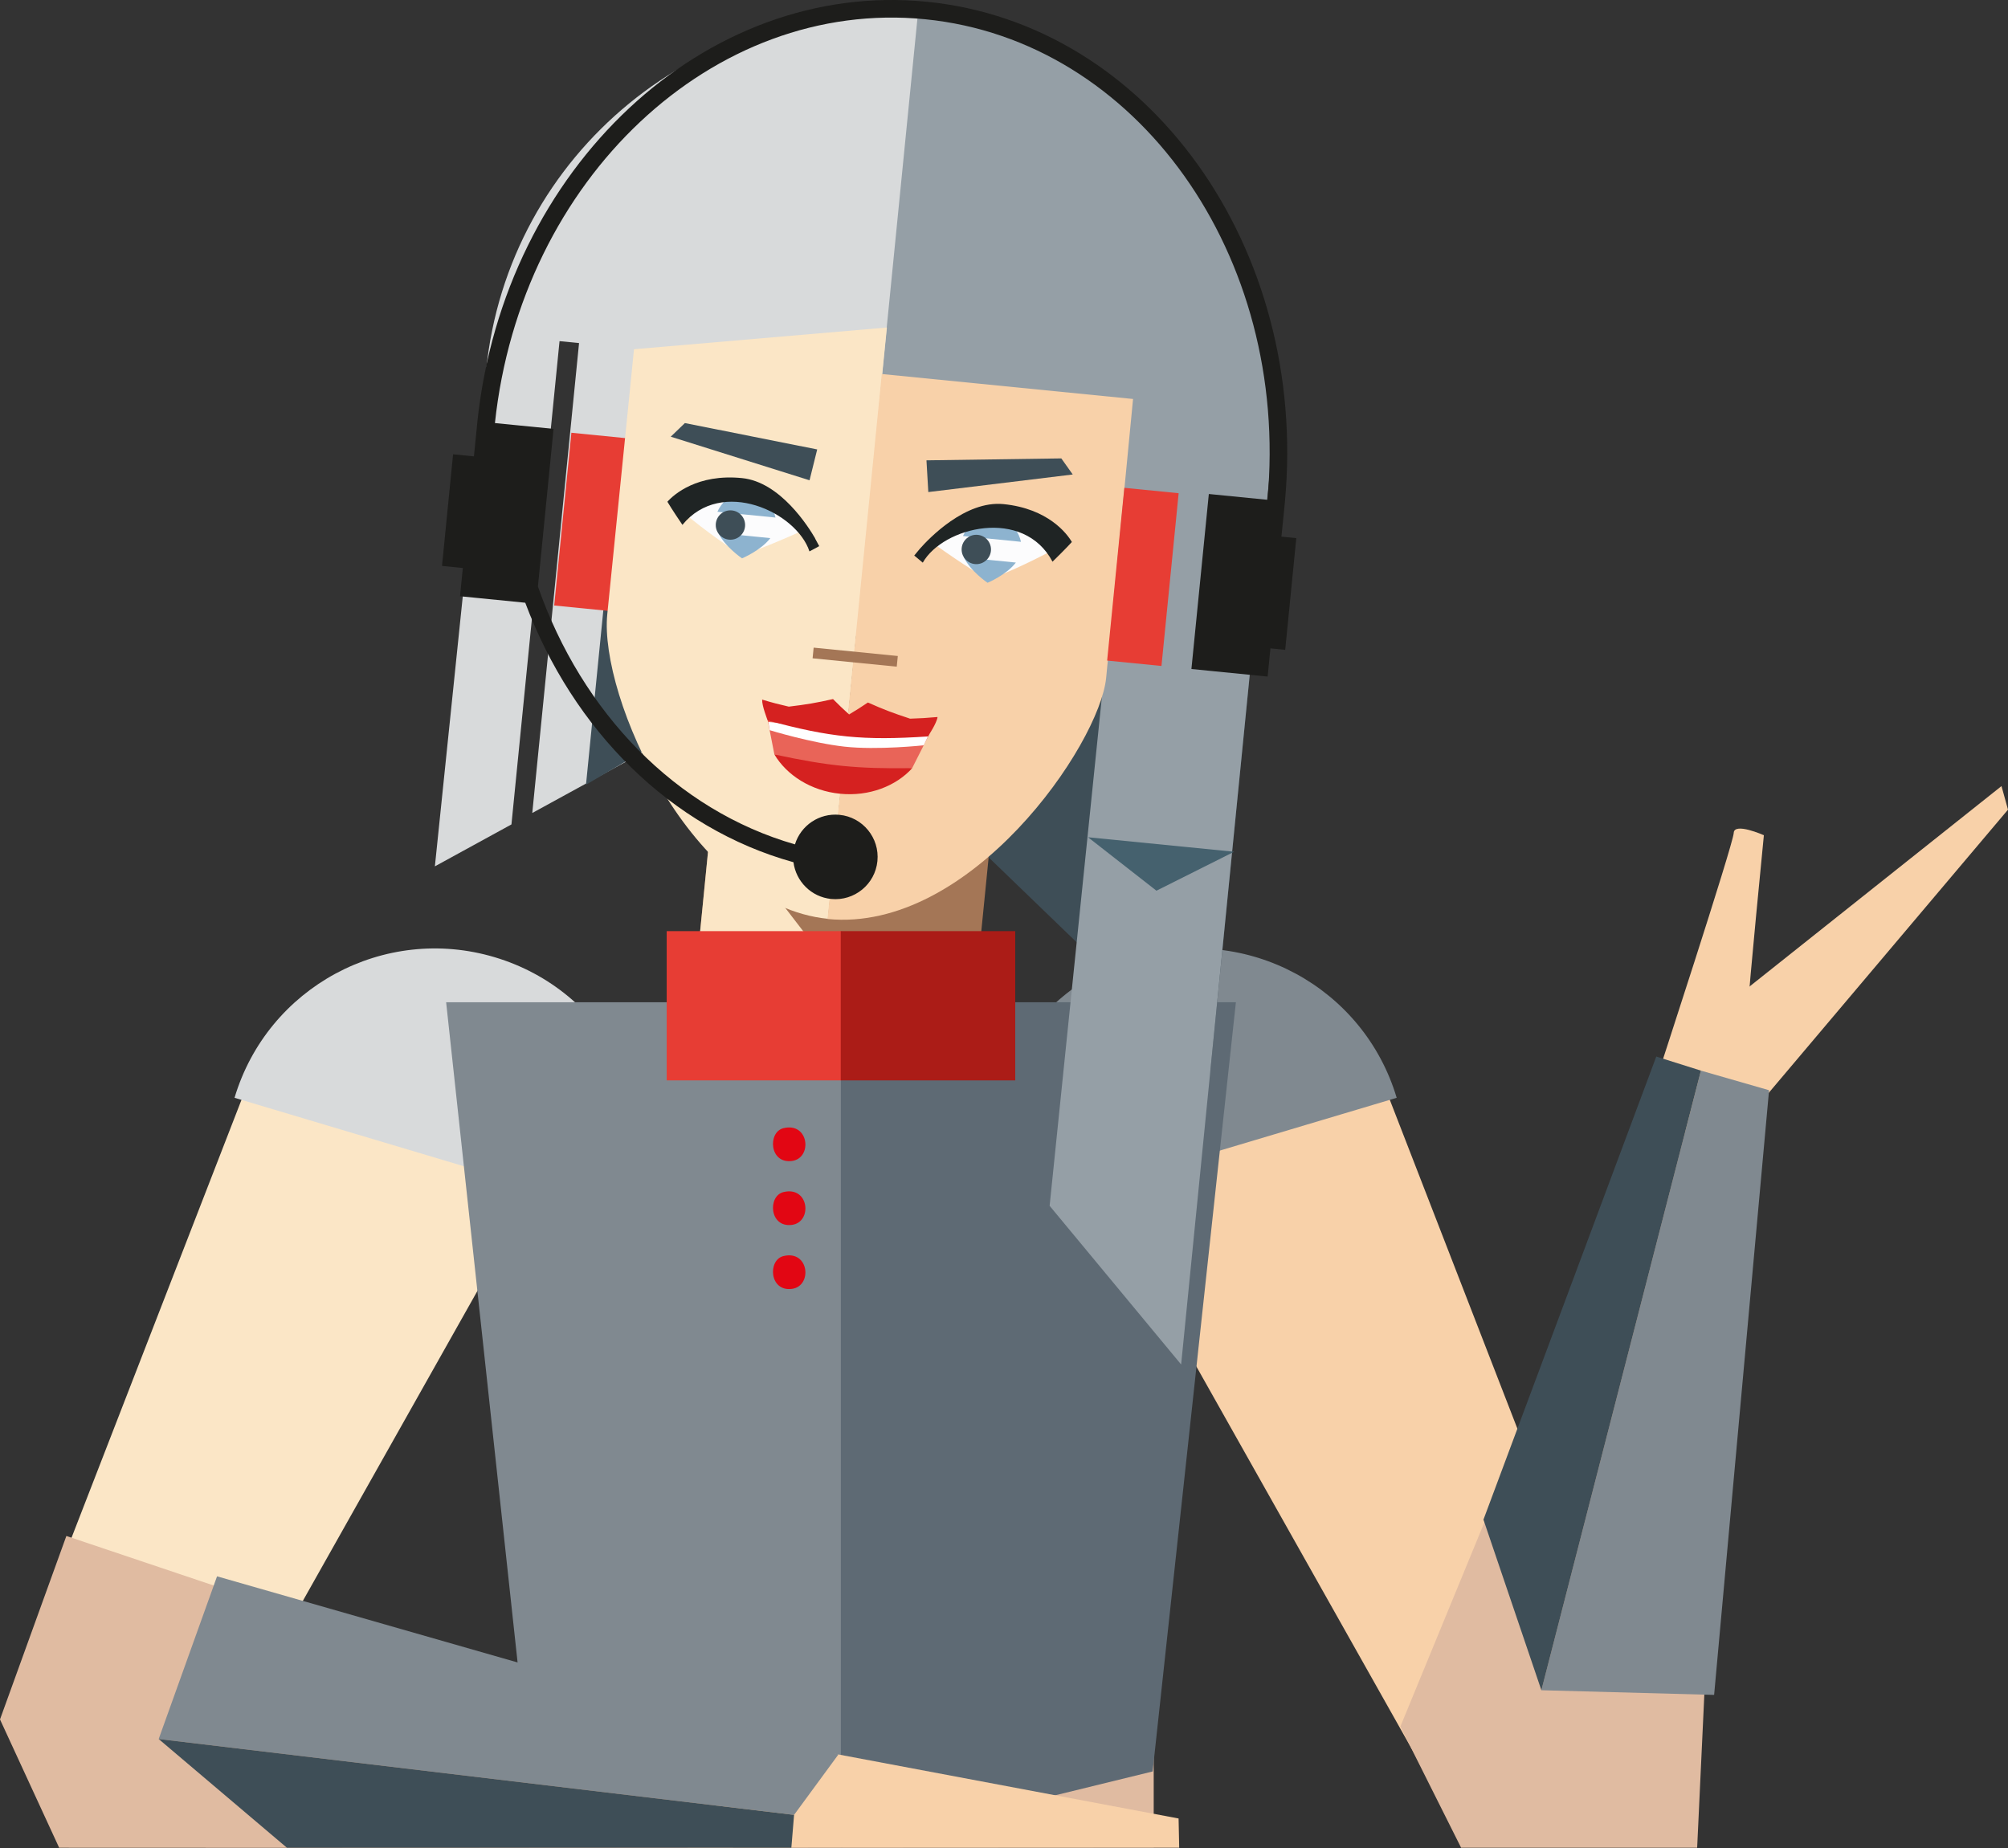 <?xml version="1.0" encoding="UTF-8"?>
<svg id="Ebene_2" data-name="Ebene 2" xmlns="http://www.w3.org/2000/svg" viewBox="0 0 228.42 210.24">
  <rect x="0" y="0" width="228.42" height="210.24" fill="#333333" stroke="none"/>
  <defs>
    <style>
      .cls-1 {
        fill: #5e6a74;
      }

      .cls-2 {
        fill: #f8d1a9;
      }

      .cls-3 {
        fill: #e0bba1;
      }

      .cls-4 {
        fill: #8db3cf;
      }

      .cls-5 {
        fill: #1d1d1b;
      }

      .cls-6 {
        fill: #a47656;
      }

      .cls-7 {
        fill: #fcfcfd;
      }

      .cls-8 {
        fill: #d52120;
      }

      .cls-9 {
        fill: #808990;
      }

      .cls-10 {
        fill: #fbe6c6;
      }

      .cls-11 {
        fill: #e20613;
      }

      .cls-12 {
        fill: #1f2424;
      }

      .cls-13 {
        fill: #fff;
      }

      .cls-14 {
        fill: #e96458;
      }

      .cls-15 {
        fill: #959fa6;
      }

      .cls-16 {
        fill: #45616e;
      }

      .cls-17 {
        fill: #d8dadb;
      }

      .cls-18 {
        fill: #ab1c17;
      }

      .cls-19 {
        fill: #e73d34;
      }

      .cls-20 {
        fill: #3e4e57;
      }
    </style>
  </defs>
  <g id="Ebene_1-2" data-name="Ebene 1">
    <rect class="cls-6" x="80.32" y="91.9" width="31.83" height="16.01" transform="translate(10.36 -9.03) rotate(5.68)"/>
    <polygon class="cls-10" points="80.67 95.6 79.61 106.3 92.64 107.59 80.99 92.45 80.67 95.6"/>
    <g>
      <g>
        <polygon class="cls-2" points="195.44 131.15 228.42 92.11 227.68 89.43 195.8 114.79 187.59 126.98 195.44 131.15"/>
        <path class="cls-2" d="M198.87,114.42c0-1.33,1.78-19.4,1.78-19.4,0,0-3.39-1.51-3.43-.26s-8.93,28.44-8.93,28.44l7.76-1.63,2.81-7.15Z"/>
      </g>
      <polygon class="cls-2" points="161.29 200.2 183.57 190.78 156.79 121.75 121.44 129.44 161.29 200.2"/>
      <path class="cls-9" d="M129.28,108.9c12.59-3.76,25.84,3.4,29.6,15.99l-45.59,13.61c-3.76-12.59,3.4-25.84,15.99-29.6Z"/>
      <polygon class="cls-3" points="187.59 126.98 195.8 130.54 194.89 171.14 193.06 210.21 166.21 210.21 159.3 196.42 175.05 158.13 187.59 126.98"/>
      <polygon class="cls-9" points="194.99 192.82 175.34 192.29 193.49 121.8 201.24 124.03 194.99 192.82"/>
      <polygon class="cls-20" points="175.34 192.29 168.75 172.88 188.41 120.2 193.49 121.8 175.34 192.29"/>
    </g>
    <polygon class="cls-10" points="24.27 200.2 1.99 190.78 28.78 121.75 64.12 129.44 24.27 200.2"/>
    <path class="cls-17" d="M56.28,108.9c-12.59-3.76-25.84,3.4-29.6,15.99l45.59,13.61c3.76-12.59-3.4-25.84-15.99-29.6Z"/>
    <polygon class="cls-3" points="131.24 210.17 60.22 210.21 60.22 199.26 131.24 199.26 131.24 210.17"/>
    <polygon class="cls-9" points="95.7 210.12 60.22 201.53 50.75 114.02 95.7 114.02 95.7 210.12"/>
    <polygon class="cls-1" points="95.65 210.21 131.12 201.53 140.59 114.02 95.65 114.02 95.65 210.21"/>
    <g>
      <path class="cls-11" d="M89.11,142.9c2.94-.73,3.34,3.42.97,3.73-2.57.33-2.76-3.28-.97-3.73Z"/>
      <path class="cls-11" d="M89.11,135.62c2.94-.73,3.34,3.42.97,3.73-2.57.33-2.76-3.28-.97-3.73Z"/>
      <path class="cls-11" d="M89.11,128.35c2.94-.73,3.34,3.42.97,3.73-2.57.33-2.76-3.28-.97-3.73Z"/>
    </g>
    <rect class="cls-19" x="75.84" y="105.93" width="19.85" height="16.98"/>
    <rect class="cls-18" x="95.64" y="105.93" width="19.85" height="16.98"/>
    <polygon class="cls-3" points="83.38 210.24 83.01 201.15 44.85 187.28 7.55 174.74 0 195.61 6.73 210.21 83.38 210.24"/>
    <polygon class="cls-2" points="86.14 197.86 134.07 206.88 134.14 210.21 78.2 210.21 86.14 197.86"/>
    <polygon class="cls-9" points="24.69 179.33 18.05 197.84 90.33 206.47 95.38 199.59 24.69 179.33"/>
    <polygon class="cls-20" points="18.05 197.84 32.64 210.21 90.02 210.21 90.33 206.47 18.05 197.84"/>
    <path class="cls-17" d="M55.3,42.13l-5.83,56.43,8.71-4.77,5.47-54.98,2.22.22-5.32,53.46,36.98-20.25L104.54,1.8c-24.73-2.46-46.78,15.6-49.24,40.33Z"/>
    <polygon class="cls-20" points="68.73 68.43 66.66 89.27 75.66 83.99 68.73 68.43"/>
    <polygon class="cls-20" points="110.33 95.48 137.68 121.87 142.21 76.33 114.14 76.82 110.33 95.48"/>
    <path class="cls-15" d="M104.4,1.73l-4.45,44.78,28.47,2.83-9.02,87.84,14.96,18.05,10.37-104.27c2.46-24.73-15.6-46.78-40.33-49.24Z"/>
    <rect class="cls-19" x="64" y="49.49" width="6.21" height="19.75" transform="translate(6.21 -6.35) rotate(5.68)"/>
    <polygon class="cls-16" points="131.55 101.33 123.77 95.25 140.39 96.9 131.55 101.33"/>
    <path class="cls-10" d="M100.89,37.26l-28.77,2.47-.41,4.1-2.63,26.06c-.93,9.34,9.56,33.09,25.1,34.64,0,0,6.71-67.27,6.71-67.27Z"/>
    <polygon class="cls-20" points="92.09 54.64 92.96 51.13 77.91 48.13 76.3 49.68 92.09 54.64"/>
    <g>
      <path class="cls-2" d="M128.89,45.39l-28.58-2.84-6.17,62c16.26,1.6,30.94-19.85,31.69-27.43l3.06-31.73Z"/>
      <rect class="cls-19" x="126.91" y="55.76" width="6.21" height="19.75" transform="translate(7.13 -12.55) rotate(5.68)"/>
    </g>
    <polygon class="cls-20" points="105.6 55.98 105.39 52.37 120.73 52.15 122.03 53.98 105.6 55.98"/>
    <rect class="cls-6" x="92.47" y="74.15" width="9.62" height="1.22" transform="translate(7.88 -9.26) rotate(5.68)"/>
    <g>
      <path class="cls-7" d="M77.94,58.47c1.95,1.63,5.77,4.46,6.45,4.53.77.08,5.22-1.87,7.09-2.71-.69-1.38-8.15-6.27-13.54-1.82Z"/>
      <path class="cls-7" d="M119.69,62.62c-2.23,1.21-6.54,3.24-7.22,3.17-.77-.08-4.75-2.86-6.42-4.05.95-1.22,9.22-4.55,13.64.88Z"/>
      <path class="cls-4" d="M88.21,58.87c-.43-2.06-2.95-3.83-2.95-3.83,0,0-2.82,1.24-3.65,3.18l6.6.66Z"/>
      <path class="cls-4" d="M81.71,60.63c.79,1.61,2.7,2.89,2.7,2.89,0,0,2.12-.88,3.22-2.3l-5.92-.59Z"/>
      <path class="cls-12" d="M92.73,61.25c-.76-1.31-3.97-6.43-8.33-6.86-5.08-.51-7.75,1.87-8.48,2.69.54.91,1.49,2.31,1.71,2.63,4.46-5.45,12.99-1.44,14.45,3.02,0,.01,1.11-.6,1.11-.6l-.47-.87Z"/>
      <circle class="cls-20" cx="83.09" cy="59.73" r="1.67"/>
      <path class="cls-4" d="M109.54,60.99c.83-1.93,3.65-3.18,3.65-3.18,0,0,2.52,1.77,2.95,3.83l-6.6-.66Z"/>
      <path class="cls-4" d="M115.56,64c-1.09,1.42-3.22,2.3-3.22,2.3,0,0-1.91-1.28-2.7-2.89l5.92.59Z"/>
      <path class="cls-12" d="M104.63,62.44c1-1.14,5.16-5.52,9.52-5.09,5.08.51,7.23,3.36,7.78,4.31-.71.78-1.92,1.97-2.2,2.24-3.29-6.23-12.45-3.97-14.76.11,0,0-.97-.81-.97-.81l.63-.76Z"/>
      <circle class="cls-20" cx="111.06" cy="62.51" r="1.67"/>
    </g>
    <path class="cls-14" d="M105.73,83.5l-1.97,3.89s-6.2.89-7.99.74-7.68-2.3-7.68-2.3l-.76-3.88,18.41,1.55Z"/>
    <path class="cls-8" d="M88.09,85.83c1.4,2.35,4.15,4.14,7.47,4.47,3.32.33,6.37-.88,8.21-2.91-6.31.08-9.5-.24-15.68-1.56Z"/>
    <path class="cls-13" d="M105.07,84.79s-5.26.57-9.02.15c-3.77-.42-8.49-1.87-8.49-1.87l-.16-.93,18.17,1.62-.49,1.03Z"/>
    <path class="cls-8" d="M103.5,81.75c-1.97-.65-2.93-1.01-4.77-1.83-.83.56-1.26.83-2.14,1.36-.76-.69-1.12-1.04-1.83-1.75-1.96.44-2.97.61-5.03.86-1.22-.28-1.83-.44-3.03-.8-.04.69.58,2.22.62,2.37,7.12,1.93,10.87,2.31,18.24,1.82.06-.11,1.01-1.52,1.09-2.21-1.26.11-1.89.15-3.15.19Z"/>
    <path class="cls-5" d="M146.2,73.92l1.26-12.7-1.69-.17.36-3.58s0,0,0,0h0s.04-.42.04-.42h0C148.84,28.17,130.65,2.71,105.44.2c-25.21-2.51-48.06,18.87-51.13,47.72h0s-.04.42-.04.42c0,0,0,0,0,0s0,0,0,0l-.36,3.58-2.37-.24-1.26,12.7,2.37.24-.32,3.21,7.42.74c5.44,14.5,16.55,25.65,30.51,29.52.28,2.17,2.01,3.95,4.29,4.18,2.64.26,5-1.67,5.26-4.31.26-2.64-1.67-5-4.31-5.26-2.32-.23-4.41,1.22-5.07,3.36-13.54-3.89-24.23-15-29.24-29.34l1.78-17.93-6.67-.66C59.26,20.36,81.13-.21,105.24,2.19c24.11,2.4,41.5,26.88,38.94,54.67l-6.67-.66-1.98,19.91,8.67.86.32-3.21,1.69.17Z"/>
  </g>
</svg>